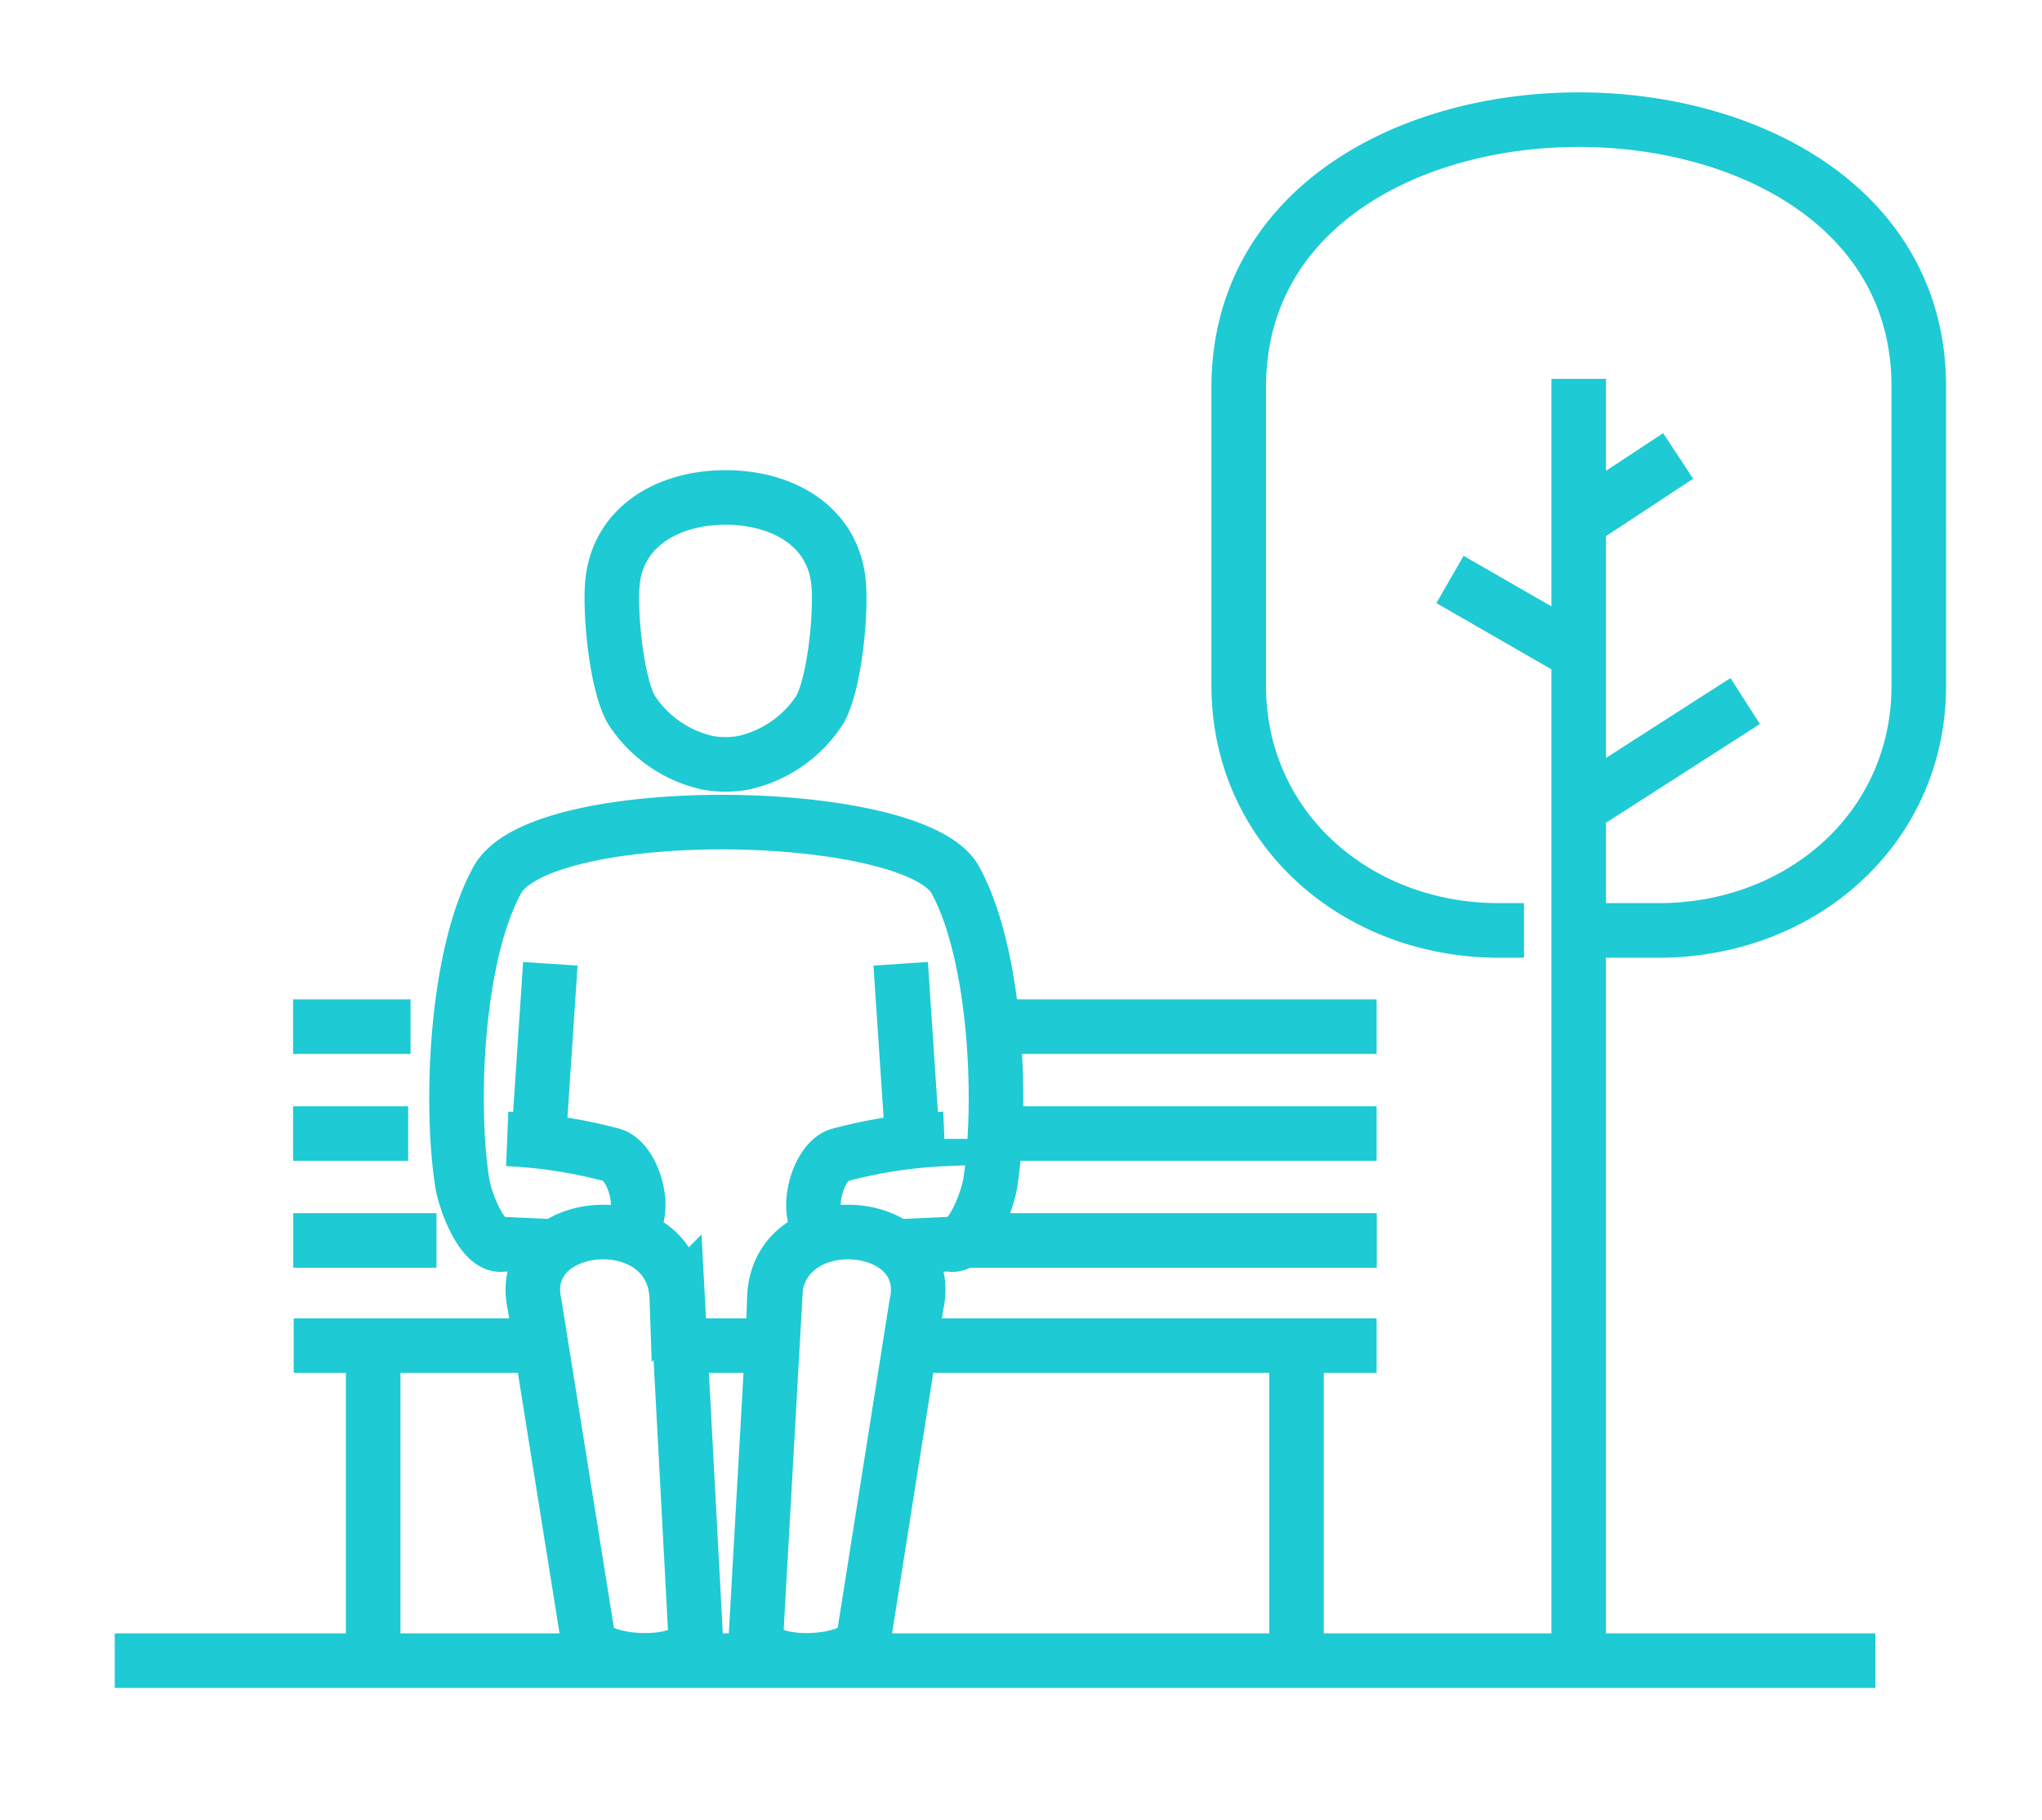<svg id="Layer_1" data-name="Layer 1" xmlns="http://www.w3.org/2000/svg" viewBox="0 0 137.73 122.73"><defs><style>.cls-1{fill:none;stroke:#1ecad3;stroke-miterlimit:22.93;stroke-width:3.68px;fill-rule:evenodd;}</style></defs><path class="cls-1" d="M7.74,112H126.49m-20-67.92-8.69-5m8.69,15.4,11.22-7.2M106.48,35.17l6.71-4.42m-6.68,32h5.36c9.65,0,17.55-6.9,17.55-16.51V26.07c0-12-11.47-18-22.94-18s-22.93,6-22.93,18.05V46.24c0,9.6,7.9,16.51,17.55,16.51h1.69m3.69-37.2V112M67.53,76.45H92.85m-73.08,0h7.76m40-7.21H92.85m-73.08,0h7.92M64.86,83.66h28m-73.08,0h9.66M56.56,39.31c-.36-3.84-3.79-5.76-7.62-5.76s-7.27,1.92-7.63,5.76c-.19,2,.26,6.74,1.26,8.53a8.26,8.26,0,0,0,5.14,3.6,6.73,6.73,0,0,0,2.45,0,8.25,8.25,0,0,0,5.15-3.6c1-1.79,1.44-6.53,1.25-8.53Zm3.66,44.77L64,83.91c1.44.38,2.67-3.1,2.81-4.25.82-5.44.37-15.3-2.37-20.31s-27.94-5.4-30.9,0c-2.75,5-3.2,14.87-2.38,20.31.14,1.15,1.37,4.63,2.82,4.25l3.72.17m14.58,3.41L51,110.17c-.29,2.5,6.86,2.21,7.25.34L61.81,88c1.37-6-9.36-6.9-9.58-.46Zm-6.58,0,1.21,22.68c.3,2.5-6.86,2.21-7.25.34L36.06,88c-1.36-6,9.37-6.9,9.59-.46Zm18-10.68a32.7,32.7,0,0,0-7.12,1.1c-1.21.38-2.09,2.91-1.55,4.4m-12.15,0c.55-1.49-.34-4-1.55-4.4a32.61,32.61,0,0,0-7.12-1.1M61.55,77l-.8-12M36.32,77l.8-12M46,90.75h5.66m-31.85,0H36.33m-11.16,0V112M92.85,90.75H62.15m25.3,0V112"/></svg>